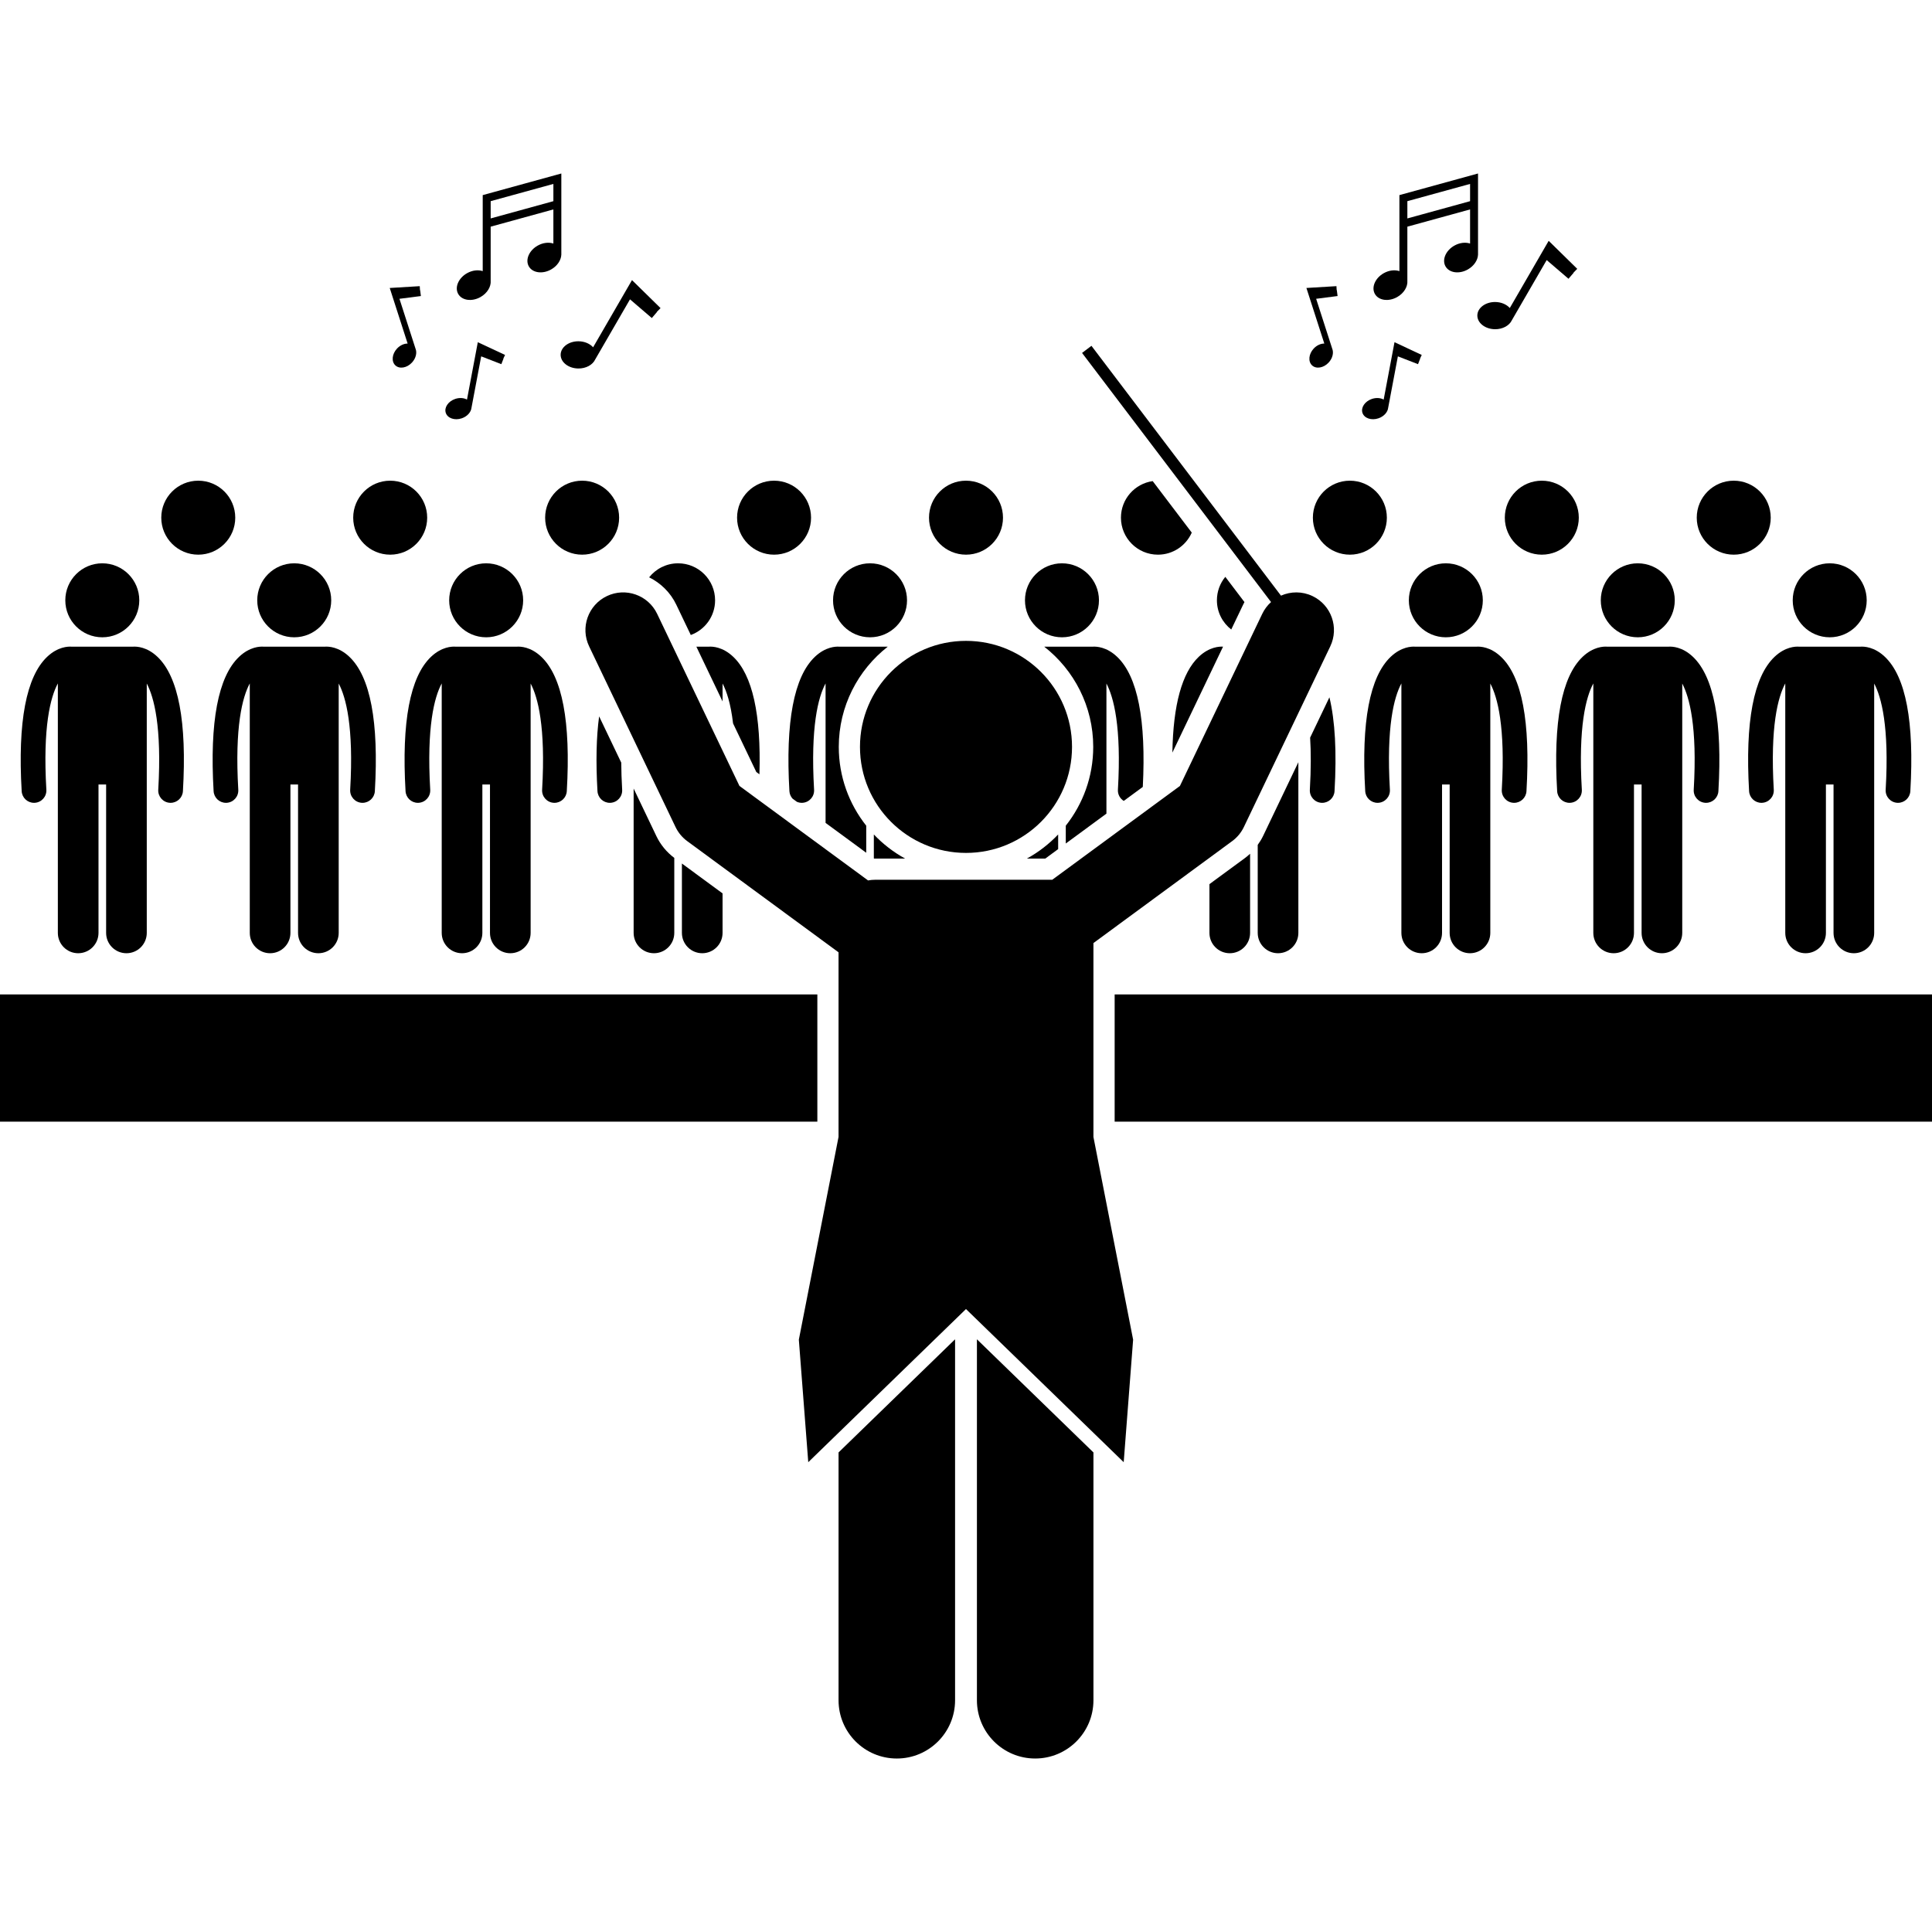 <?xml version="1.0" encoding="UTF-8"?>
<svg xmlns="http://www.w3.org/2000/svg" id="Layer_1" height="512" viewBox="0 0 410 336.367" width="512">
  <g>
    <path d="m0 174.216h173.454v27h-173.454z"></path>
    <path d="m236.546 174.216h173.454v27h-173.454z"></path>
    <path d="m117.509 133.551c.053.003.104.004.156.004 1.378 0 2.534-1.076 2.616-2.469.861-14.705-.958-24.301-5.406-28.52-2.25-2.137-4.434-2.195-5.122-2.152h-13.16c-.684-.044-2.869.013-5.124 2.152-4.448 4.219-6.267 13.815-5.407 28.519.082 1.394 1.237 2.47 2.616 2.47.052 0 .104-.001.155-.004 1.447-.085 2.549-1.326 2.466-2.771-.783-13.371.869-19.643 2.438-22.563v12.147 6.607 34.19c0 2.383 1.931 4.313 4.313 4.313s4.314-1.931 4.314-4.313v-31.494h1.616v31.494c0 2.383 1.932 4.313 4.313 4.313 2.382 0 4.314-1.931 4.314-4.313v-34.19-6.607-12.126c1.521 2.872 3.222 9.128 2.437 22.541-.084 1.446 1.019 2.687 2.465 2.772z"></path>
    <circle cx="103.172" cy="90.577" r="7.85"></circle>
    <path d="m153.339 108.237c.838 1.582 1.728 4.199 2.229 8.464l4.932 10.312.665.489c.377-12.682-1.485-21.072-5.559-24.936-2.25-2.137-4.434-2.195-5.122-2.152h-2.706l5.561 11.626z"></path>
    <path d="m126.793 131.085c.082 1.394 1.237 2.47 2.616 2.47.052 0 .104-.001.156-.004 1.446-.085 2.549-1.326 2.466-2.771-.123-2.094-.179-3.995-.192-5.755l-4.697-9.821c-.592 4.371-.713 9.664-.349 15.881z"></path>
    <path d="m144.712 161.161c0 2.383 1.932 4.313 4.313 4.313 2.382 0 4.314-1.931 4.314-4.313v-8.386l-8.627-6.339z"></path>
    <path d="m139.297 140.624-4.829-10.098v30.635c0 2.383 1.931 4.313 4.313 4.313s4.314-1.931 4.314-4.313v-15.92c-1.615-1.207-2.929-2.798-3.798-4.617z"></path>
    <path d="m143.519 91.509 3.077 6.434c3.007-1.1 5.157-3.978 5.157-7.366 0-4.335-3.514-7.85-7.85-7.85-2.491 0-4.707 1.164-6.145 2.974 2.473 1.223 4.536 3.242 5.761 5.808z"></path>
    <path d="m185.504 145.385c.016 0 2.693 0 6.573-.001-2.472-1.354-4.706-3.087-6.634-5.114v5.07z"></path>
    <path d="m170.14 133.555c.052 0 .104-.001.156-.004 1.447-.085 2.549-1.326 2.466-2.771-.783-13.371.869-19.643 2.438-22.563v12.147 6.607 10.842l8.627 6.339v-5.744c-3.643-4.603-5.826-10.411-5.826-16.723 0-8.631 4.076-16.324 10.399-21.27h-10.344c-.684-.044-2.87.013-5.124 2.152-4.448 4.219-6.267 13.815-5.407 28.519.036.608.284 1.148.657 1.572l.926.68c.318.137.666.217 1.032.217z"></path>
    <circle cx="184.635" cy="90.577" r="7.85"></circle>
    <path d="m76.777 133.551c.053.003.105.004.156.004 1.378 0 2.534-1.076 2.616-2.469.861-14.705-.958-24.301-5.406-28.52-2.25-2.137-4.434-2.195-5.122-2.152h-13.16c-.684-.044-2.869.013-5.124 2.152-4.448 4.219-6.267 13.815-5.407 28.519.082 1.394 1.237 2.47 2.616 2.47.052 0 .104-.001.155-.004 1.447-.085 2.549-1.326 2.466-2.771-.783-13.371.869-19.643 2.438-22.563v12.147 6.607 34.19c0 2.383 1.931 4.313 4.313 4.313s4.314-1.931 4.314-4.313v-31.494h1.617v31.494c0 2.383 1.932 4.313 4.313 4.313 2.382 0 4.314-1.931 4.314-4.313v-34.19-6.607-12.126c1.521 2.872 3.222 9.128 2.437 22.541-.084 1.446 1.019 2.687 2.464 2.772z"></path>
    <circle cx="62.44" cy="90.577" r="7.85"></circle>
    <path d="m36.046 133.551c.053.003.105.004.156.004 1.378 0 2.534-1.076 2.616-2.469.861-14.705-.958-24.301-5.406-28.52-2.25-2.137-4.434-2.195-5.122-2.152h-13.16c-.684-.044-2.869.013-5.124 2.152-4.448 4.219-6.267 13.815-5.407 28.519.082 1.394 1.237 2.47 2.616 2.47.052 0 .104-.001.156-.004 1.446-.085 2.549-1.326 2.466-2.771-.783-13.371.869-19.643 2.438-22.563v12.147 6.607 34.19c0 2.383 1.931 4.313 4.313 4.313s4.314-1.931 4.314-4.313v-31.494h1.617v31.494c0 2.383 1.932 4.313 4.313 4.313 2.382 0 4.314-1.931 4.314-4.313v-34.19-6.607-12.126c1.521 2.872 3.222 9.128 2.437 22.541-.086 1.446 1.017 2.687 2.463 2.772z"></path>
    <circle cx="21.709" cy="90.577" r="7.85"></circle>
    <path d="m321.167 133.551c.053.003.104.004.156.004 1.378 0 2.534-1.076 2.616-2.469.861-14.705-.958-24.301-5.406-28.52-2.25-2.137-4.434-2.195-5.122-2.152h-13.16c-.684-.044-2.869.013-5.124 2.152-4.448 4.219-6.267 13.815-5.407 28.519.082 1.394 1.237 2.47 2.616 2.47.052 0 .104-.001.155-.004 1.447-.085 2.549-1.326 2.466-2.771-.783-13.371.869-19.643 2.438-22.563v12.147 6.607 34.19c0 2.383 1.931 4.313 4.313 4.313s4.314-1.931 4.314-4.313v-31.494h1.616v31.494c0 2.383 1.932 4.313 4.313 4.313 2.382 0 4.314-1.931 4.314-4.313v-34.19-6.607-12.126c1.521 2.872 3.222 9.128 2.437 22.541-.084 1.446 1.019 2.687 2.465 2.772z"></path>
    <circle cx="306.829" cy="90.577" r="7.85"></circle>
    <path d="m361.898 133.551c.053.003.105.004.156.004 1.378 0 2.534-1.076 2.616-2.469.861-14.705-.958-24.301-5.406-28.52-2.25-2.137-4.434-2.195-5.122-2.152h-13.161c-.684-.044-2.869.013-5.124 2.152-4.448 4.219-6.267 13.815-5.407 28.519.082 1.394 1.237 2.47 2.616 2.47.052 0 .104-.001.156-.004 1.446-.085 2.549-1.326 2.466-2.771-.783-13.371.869-19.643 2.438-22.563v12.147 6.607 34.19c0 2.383 1.931 4.313 4.313 4.313s4.314-1.931 4.314-4.313v-31.494h1.617v31.494c0 2.383 1.932 4.313 4.313 4.313 2.382 0 4.314-1.931 4.314-4.313v-34.19-6.607-12.126c1.521 2.872 3.222 9.128 2.437 22.541-.084 1.446 1.018 2.687 2.464 2.772z"></path>
    <circle cx="347.561" cy="90.577" r="7.85"></circle>
    <path d="m402.63 133.551c.053.003.104.004.156.004 1.378 0 2.534-1.076 2.616-2.469.861-14.705-.958-24.301-5.406-28.52-2.25-2.137-4.434-2.195-5.122-2.152h-13.16c-.684-.044-2.869.013-5.124 2.152-4.448 4.219-6.267 13.815-5.407 28.519.082 1.394 1.238 2.47 2.616 2.47.052 0 .104-.001.156-.004 1.447-.085 2.549-1.326 2.466-2.771-.783-13.371.869-19.643 2.438-22.563v12.147 6.607 34.19c0 2.383 1.931 4.313 4.313 4.313s4.314-1.931 4.314-4.313v-31.494h1.616v31.494c0 2.383 1.932 4.313 4.313 4.313 2.382 0 4.314-1.931 4.314-4.313v-34.19-6.607-12.126c1.521 2.872 3.222 9.128 2.437 22.541-.085 1.446 1.018 2.687 2.464 2.772z"></path>
    <circle cx="388.293" cy="90.577" r="7.85"></circle>
    <path d="m256.662 150.81v10.351c0 2.383 1.931 4.313 4.313 4.313s4.314-1.931 4.314-4.313v-16.802c-.36.337-.739.656-1.137.948z"></path>
    <path d="m266.906 142.483v18.678c0 2.383 1.932 4.313 4.313 4.313 2.382 0 4.314-1.931 4.314-4.313v-34.19-2.035l-7.504 15.69c-.313.655-.702 1.267-1.123 1.857z"></path>
    <path d="m259.518 100.414c-.684-.044-2.869.013-5.124 2.152-3.559 3.376-5.43 10.205-5.597 20.329l10.753-22.481z"></path>
    <path d="m277.97 130.779c-.084 1.447 1.019 2.687 2.465 2.772.053.003.105.004.156.004 1.378 0 2.534-1.076 2.616-2.469.485-8.277.12-14.935-1.084-19.926l-4.095 8.561c.186 3.002.201 6.634-.058 11.058z"></path>
    <path d="m264.092 90.953-4.062-5.355c-1.113 1.355-1.782 3.088-1.782 4.979 0 2.522 1.194 4.761 3.043 6.197l2.52-5.268c.09-.188.183-.372.281-.553z"></path>
    <path d="m217.924 145.384h3.903l2.731-2.007v-3.108c-1.928 2.028-4.162 3.761-6.634 5.115z"></path>
    <path d="m232 121.684c0 6.312-2.183 12.12-5.826 16.722v3.782l8.627-6.339v-8.879-6.607-12.126c1.521 2.872 3.222 9.128 2.437 22.541-.057.993.451 1.879 1.239 2.37l4.042-2.97c.733-14.186-1.095-23.483-5.45-27.613-2.25-2.137-4.434-2.195-5.122-2.152h-10.346c6.323 4.947 10.399 12.64 10.399 21.271z"></path>
    <circle cx="225.366" cy="90.577" r="7.85"></circle>
    <circle cx="123.537" cy="73.043" r="7.85"></circle>
    <circle cx="164.268" cy="73.043" r="7.85"></circle>
    <circle cx="205" cy="73.043" r="7.85"></circle>
    <circle cx="82.805" cy="73.043" r="7.85"></circle>
    <circle cx="42.074" cy="73.043" r="7.85"></circle>
    <circle cx="327.195" cy="73.043" r="7.85"></circle>
    <circle cx="367.926" cy="73.043" r="7.85"></circle>
    <circle cx="286.463" cy="73.043" r="7.85"></circle>
    <path d="m237.882 73.043c0 4.335 3.515 7.85 7.85 7.85 3.207 0 5.96-1.925 7.178-4.681l-8.292-10.931c-3.806.543-6.736 3.806-6.736 7.762z"></path>
    <path d="m202.683 247.399c-3.186 3.094-17.057 16.563-24.729 24.012v52.594c0 6.83 5.537 12.363 12.363 12.363 6.828 0 12.365-5.533 12.365-12.363v-76.606z"></path>
    <path d="m232.046 163.314 29.444-21.635c1.061-.778 1.912-1.808 2.479-2.994l18.334-38.333c1.906-3.986.221-8.763-3.765-10.669-2.197-1.051-4.631-1.006-6.694-.092l-40.223-53.02-1.991 1.511 40.107 52.869c-.759.682-1.4 1.519-1.868 2.497l-17.47 36.525-27.098 19.911h-37.62c-.501 0-.989.052-1.463.142l-27.293-20.053-17.469-36.524c-1.904-3.986-6.681-5.673-10.668-3.766-3.986 1.906-5.672 6.683-3.766 10.668l18.333 38.333c.567 1.188 1.419 2.217 2.479 2.996l32.117 23.598v39.178l-8.425 43.027 2 26 33.47-32.5 33.47 32.5 2-26-8.423-43.02v-41.149z"></path>
    <path d="m207.318 247.4v76.604c0 6.83 5.537 12.363 12.363 12.363 6.828 0 12.365-5.533 12.365-12.363v-52.592z"></path>
    <circle cx="205" cy="121.685" r="22.5"></circle>
    <path d="m296.977 20.719c-.969-.321-2.206-.193-3.332.444-1.825 1.032-2.663 3.001-1.873 4.398s2.91 1.692 4.734.66c1.441-.815 2.263-2.214 2.157-3.455v-11.48l13.309-3.66v7.242c-.97-.324-2.211-.197-3.34.442-1.825 1.032-2.663 3.001-1.873 4.398s2.91 1.692 4.734.66c1.321-.747 2.121-1.985 2.165-3.141h.001v-.029c.001-.054.002-.108 0-.162v-17.036l-16.683 4.588v16.131zm1.687-14.845 13.309-3.66v3.663l-13.309 3.66z"></path>
    <path d="m289.141 50.815c.387 1.136 1.903 1.646 3.387 1.141 1.172-.399 1.969-1.313 2.064-2.239l2.059-10.911 4.275 1.661.457-1.176-.029-.011.362-.772-5.781-2.705-2.298 12.177c-.667-.37-1.594-.448-2.509-.136-1.484.505-2.374 1.835-1.987 2.971z"></path>
    <path d="m328.654 14.291-8.252 14.259c-.674-.759-1.801-1.264-3.087-1.277-2.084-.02-3.785 1.256-3.801 2.851s1.661 2.904 3.745 2.925c1.646.016 3.049-.778 3.576-1.898l7.394-12.777 4.63 3.969 1.091-1.273-.031-.027.794-.809z"></path>
    <path d="m278.448 40.73c.882.813 2.458.537 3.52-.616.839-.911 1.103-2.095.743-2.953l-3.405-10.569 4.549-.584-.161-1.251-.031.004-.052-.851-6.371.386 3.799 11.795c-.763-.006-1.614.368-2.269 1.08-1.059 1.153-1.205 2.746-.322 3.559z"></path>
    <path d="m102.442 20.719c-.969-.321-2.206-.193-3.332.444-1.825 1.032-2.663 3.001-1.873 4.398s2.91 1.692 4.734.66c1.441-.815 2.263-2.214 2.157-3.455v-11.48l13.308-3.66v7.242c-.97-.324-2.211-.197-3.34.442-1.825 1.032-2.663 3.001-1.873 4.398s2.91 1.692 4.734.66c1.321-.747 2.121-1.985 2.165-3.141h.001v-.029c.002-.054.002-.108 0-.162v-17.036l-16.682 4.588v16.131zm1.687-14.845 13.308-3.66v3.663l-13.308 3.66z"></path>
    <path d="m94.606 50.815c.387 1.136 1.903 1.646 3.387 1.141 1.172-.399 1.97-1.313 2.064-2.239l2.059-10.911 4.275 1.661.457-1.176-.029-.011.362-.772-5.781-2.705-2.298 12.177c-.667-.37-1.594-.448-2.509-.136-1.485.505-2.374 1.835-1.987 2.971z"></path>
    <path d="m134.119 22.625-8.252 14.259c-.674-.759-1.802-1.264-3.087-1.277-2.084-.02-3.785 1.256-3.801 2.851s1.661 2.904 3.745 2.925c1.646.016 3.049-.778 3.576-1.898l7.395-12.777 4.63 3.969 1.091-1.273-.031-.027.794-.809z"></path>
    <path d="m89.16 24.758-.031.004-.051-.851-6.371.386 3.799 11.795c-.763-.006-1.614.368-2.269 1.08-1.062 1.153-1.207 2.746-.325 3.559s2.459.537 3.52-.616c.839-.911 1.103-2.095.743-2.953l-3.405-10.569 4.549-.584z"></path>
  </g>
</svg>
